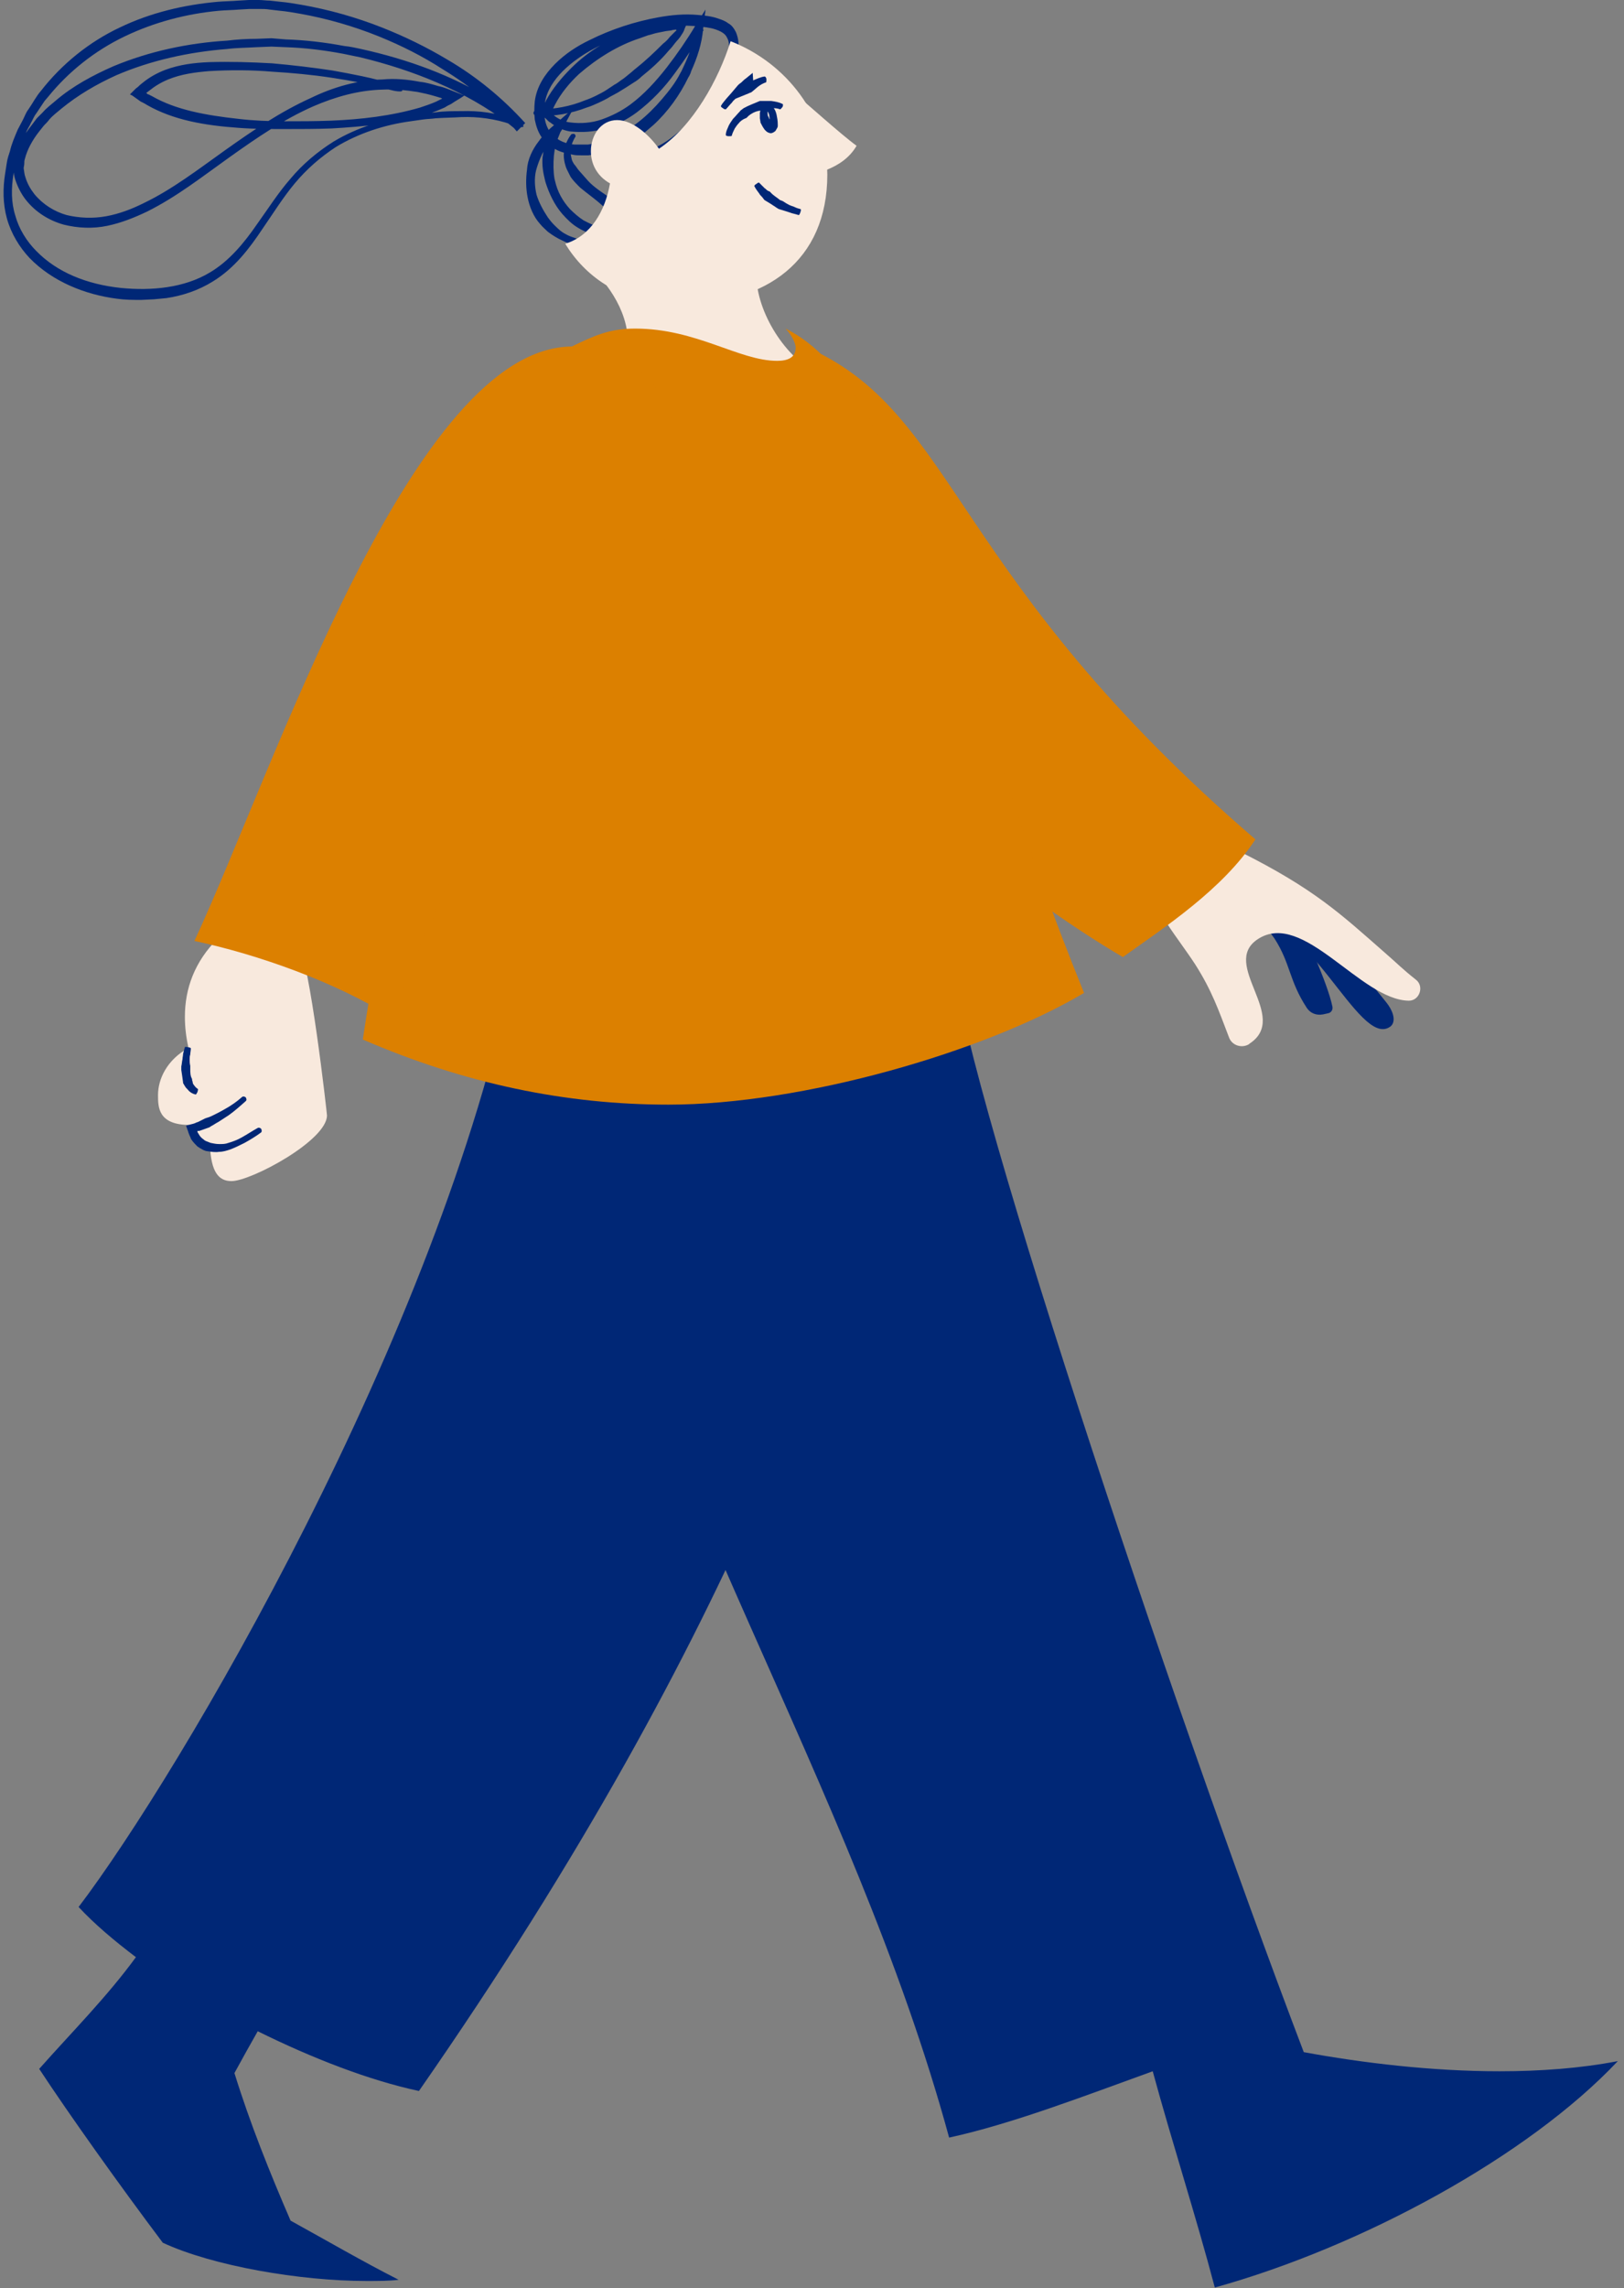 <svg width="272" height="383" viewBox="0 0 272 383" fill="none" xmlns="http://www.w3.org/2000/svg">
<rect x="0" y="0" width="272" height="383" fill="#808080" stroke="none"/>
<g clip-path="url(#clip0_2453_2950)">
<path d="M222.466 169.6C222.966 169.5 223.266 169 223.166 168.5C222.366 164.6 218.366 155.6 216.366 152.6C215.766 151.7 215.066 150.9 214.066 150.6C212.166 150 210.166 151.5 208.466 152.2C210.766 153.7 212.266 155.4 213.466 157.1C216.166 161.3 215.866 164.1 218.866 168.7C219.466 169.6 220.466 170 221.566 169.8L222.466 169.6Z" fill="#002776"/>
<path d="M207.166 152.5C219.166 152.2 227.466 175.4 232.766 171.9C233.566 171.4 233.766 170.1 232.566 168.3C232.166 167.6 225.066 159.3 222.766 155.8C222.666 155.7 215.966 146 207.166 152.5Z" fill="#002776"/>
<path d="M201.566 139.6C203.866 140.8 205.666 141.6 207.566 142.5C220.166 148.8 224.566 153 231.866 159.4C234.066 161.3 234.766 162.1 237.166 164C238.566 165.1 237.766 167.5 235.966 167.5C227.866 167.4 218.266 152.2 210.666 157.2C204.266 161.4 216.166 170.2 209.266 174.7L209.166 174.8C207.966 175.5 206.366 175 205.866 173.7C204.066 169 202.966 165.8 200.166 161.4C198.666 159.1 196.966 156.9 195.466 154.6C193.666 151.8 193.866 150 193.366 146.7L201.566 139.6Z" fill="#F8E9DD"/>
<path d="M122.166 86.1C129.066 120.3 171.766 150.7 188.066 160.2C195.066 155.2 204.766 148.9 210.266 140.5C159.466 96.8 160.266 69.8 135.966 58.5C138.166 75.7 123.266 72 122.166 86.1Z" fill="#DC8000"/>
<path d="M152.066 178.6C141.766 216.8 124.766 271.5 70.166 350C61.766 348.2 52.266 344.5 43.166 340C41.866 342.3 40.566 344.6 39.266 347C41.866 355.4 45.166 363.6 48.666 371.7C54.666 375 60.666 378.5 66.766 381.6C65.166 381.8 63.366 381.8 61.366 381.8C50.266 381.8 35.666 379.3 27.266 375.4C19.966 365.7 11.566 353.9 6.566 346.3C12.066 340.1 17.866 334.3 22.766 327.6C19.066 324.8 15.766 322 13.166 319.2C29.966 297.1 73.566 223.5 86.066 161.8C112.266 146.3 146.866 166.3 152.066 178.6Z" fill="#002776"/>
<path d="M159.766 155C159.666 156.3 159.566 157.6 159.566 159C159.566 175.7 196.066 285 218.366 343.5C228.166 345.3 239.766 346.7 251.166 346.7C257.966 346.7 264.766 346.2 270.966 345C255.966 360.9 228.266 376 203.466 382.9C200.266 370.8 196.366 358.8 193.066 346.7C181.966 350.7 169.566 355.5 158.966 357.8C142.866 298.7 107.266 245 94.266 185C92.866 170.5 110.266 149.6 159.766 155Z" fill="#002776"/>
<path d="M104.866 60.1C105.066 59.2 105.166 58.2 105.166 57.3C105.166 51.8 101.366 46.6 97.166 43.2L126.766 44.2C126.666 44.8 126.666 45.3 126.666 45.9C126.666 52.3 131.666 60.1 137.166 62.6" fill="#F8E9DD"/>
<path d="M90.066 19.4C92.866 19.5 95.666 19 98.266 18C98.966 17.8 99.566 17.5 100.266 17.2C100.866 16.9 101.566 16.6 102.166 16.2L103.466 15.5L104.766 14.7C105.266 14.4 105.666 14.1 106.166 13.8C106.666 13.5 107.066 13.2 107.466 12.8C108.966 11.6 110.566 10.2 112.066 8.4C112.466 8 112.766 7.6 113.066 7.2C113.366 6.8 113.766 6.5 114.166 5.8C114.366 5.5 114.566 5.2 114.666 4.8C114.766 4.5 115.066 4.2 114.766 3.9C114.766 3.7 114.566 3.7 114.366 3.7H113.866L112.766 3.6C112.566 3.6 112.466 3.6 112.166 3.6L111.766 3.7L110.966 3.8C110.466 3.9 109.966 4 109.366 4.1C108.866 4.2 108.366 4.3 107.866 4.5C107.366 4.6 106.866 4.8 106.366 5C102.466 6.2 98.666 8.4 95.666 11.4C94.066 13 92.566 14.8 91.466 16.8C91.366 17.1 91.166 17.3 91.066 17.6L90.566 18.6L90.666 19C90.666 19.1 90.866 19.2 90.866 19.3C91.066 19.5 91.166 19.7 91.366 19.8C91.566 20 91.666 20.1 91.766 20.2C91.866 20.3 91.966 20.4 92.166 20.5C93.166 21.3 94.266 21.8 95.466 22C97.466 22.2 99.466 22.1 101.366 21.5C103.266 20.9 105.066 20 106.666 18.8C109.166 16.9 111.266 14.7 113.066 12.2C114.766 9.9 116.366 7.5 117.866 5L116.466 4.6C116.266 6.9 115.466 9.1 114.466 11.2C114.266 11.6 114.166 11.9 113.966 12.2C113.166 13.8 112.066 15.2 110.866 16.6C109.666 18 108.366 19.3 106.966 20.4C105.066 21.9 102.966 23.1 100.666 23.7C100.266 23.8 99.966 23.9 99.566 24L98.466 24.2H97.366C96.966 24.2 96.566 24.2 96.266 24.2C94.566 24.1 92.966 23.3 92.066 22C91.166 20.7 90.966 18.8 91.266 17.2C91.566 15.2 92.766 13.4 94.266 11.9C95.766 10.4 97.666 9.1 99.566 8.1C102.966 6.3 106.866 5.1 110.566 4.6C112.566 4.3 114.666 4.2 116.766 4.4C117.766 4.5 118.866 4.6 119.766 4.9C120.666 5.2 121.466 5.6 121.766 6.3C122.366 7.3 122.066 8.9 121.666 10.4C120.966 12.7 119.766 14.9 118.366 16.9C117.366 18.4 116.166 19.7 114.866 21C113.266 22.5 111.466 24 109.466 24.8C109.066 24.9 108.766 25.3 108.866 25.5C108.866 25.8 109.366 25.9 109.866 25.7C111.066 25.3 112.166 24.7 113.066 24C113.566 23.7 114.066 23.3 114.466 22.9C114.966 22.5 115.366 22.1 115.766 21.7C117.066 20.4 118.266 19 119.366 17.5C120.866 15.4 122.266 13.2 123.066 10.7C123.366 9.9 123.566 9.1 123.666 8.2C123.766 7.3 123.666 6.4 123.266 5.4C122.966 4.8 122.566 4.2 121.966 3.9C121.466 3.5 120.866 3.3 120.266 3.1C119.166 2.7 117.966 2.6 116.866 2.5C114.666 2.3 112.466 2.5 110.266 2.9C106.366 3.6 102.366 4.9 98.766 6.7C96.666 7.7 94.666 9 92.966 10.7C91.266 12.4 89.866 14.5 89.566 17C89.466 18 89.466 19 89.566 20C89.766 21 90.066 22 90.666 22.9C91.266 23.8 92.066 24.5 93.066 25C93.966 25.5 94.966 25.7 95.966 25.9C96.366 26 96.866 26 97.266 26H98.566L99.866 25.8L100.466 25.7L101.066 25.5C103.666 24.9 105.966 23.6 108.066 22.1L109.466 20.9C111.866 18.7 113.866 15.9 115.266 13C115.466 12.7 115.666 12.3 115.766 11.9C116.766 9.7 117.566 7.3 117.766 4.8L118.166 1.6L116.466 4.3C114.966 6.8 113.366 9.1 111.666 11.3C109.866 13.6 107.866 15.8 105.566 17.5C104.066 18.6 102.466 19.4 100.766 20C99.066 20.6 97.166 20.7 95.566 20.5C94.566 20.4 93.666 20 92.866 19.4C92.766 19.3 92.666 19.2 92.566 19.2L92.466 18.9C92.366 18.8 92.266 18.8 92.366 18.7L92.966 17.5C93.966 15.6 95.366 13.9 96.966 12.4C99.966 9.8 103.466 7.6 107.166 6.4C107.666 6.2 108.066 6.1 108.566 5.9C109.066 5.8 109.566 5.6 110.066 5.5C110.566 5.4 111.066 5.3 111.566 5.2L112.366 5.1L112.766 5H112.866C112.966 5 113.166 4.9 113.266 5C113.366 5.1 113.266 5.1 113.166 5.2L112.966 5.4L112.166 6.2C111.866 6.6 111.466 7 111.066 7.3C109.466 8.9 108.066 10.2 106.566 11.4C106.166 11.7 105.766 12.1 105.366 12.4C104.966 12.7 104.566 13.1 104.066 13.4C103.666 13.7 103.266 14 102.866 14.2L101.666 15C101.066 15.4 100.466 15.7 99.866 16C99.266 16.3 98.566 16.6 97.966 16.8C95.566 17.8 92.866 18.3 90.266 18.3C89.766 18.3 89.466 18.5 89.366 18.8C89.266 19.2 89.666 19.4 90.066 19.4Z" fill="#002776"/>
<path d="M95.666 22.5C95.066 23.3 94.566 24.3 94.466 25.5C94.366 26.1 94.466 26.7 94.566 27.2C94.666 27.6 94.766 28 94.966 28.4C95.166 28.8 95.366 29.2 95.566 29.6C95.966 30.2 96.566 30.8 97.166 31.4C98.366 32.4 99.666 33.3 100.766 34.3C101.366 34.8 101.866 35.2 102.466 35.7C102.966 36.2 103.566 36.6 103.766 37C103.966 37.3 103.766 37.9 103.266 38.1C102.966 38.2 102.666 38.3 102.366 38.3C102.066 38.3 101.666 38.2 101.266 38.2C100.066 38 98.866 37.5 97.766 36.9C96.966 36.4 96.166 35.7 95.466 35C94.266 33.7 93.366 32.1 92.966 30.3L92.866 29.9C92.666 28.7 92.666 27.4 92.766 26.1C92.866 25.3 92.966 24.4 93.266 23.6C93.466 23.1 93.666 22.6 93.866 22.1L94.066 21.8L96.066 18.1L92.966 20.8C91.966 21.6 90.966 22.6 90.266 23.6C89.166 25 88.366 26.7 88.266 28.4C88.066 29.9 88.066 31.5 88.366 33C88.666 34.6 89.366 36.3 90.466 37.5C90.866 38 91.366 38.4 91.766 38.8C92.566 39.4 93.366 39.9 94.266 40.3C94.866 40.6 95.566 40.9 96.166 41C96.966 41.3 97.866 41.4 98.766 41.4C98.966 41.4 99.066 41.2 99.166 40.9C99.166 40.6 99.066 40.4 98.866 40.4C98.066 40.3 97.266 40.1 96.466 39.9C95.866 39.7 95.266 39.5 94.766 39.2C93.966 38.8 93.366 38.2 92.766 37.6C92.366 37.2 92.066 36.8 91.766 36.4C90.966 35.2 90.266 33.9 89.866 32.6C89.566 31.3 89.466 29.9 89.766 28.6C90.166 27.1 90.766 25.7 91.566 24.4C92.166 23.5 92.966 22.6 93.966 21.9L92.866 20.9L92.666 21.2C92.366 21.7 92.066 22.3 91.766 22.9C91.366 23.8 91.066 24.8 90.966 25.7C90.966 25.9 90.866 26.2 90.866 26.4C90.766 27.7 90.966 28.9 91.266 30.1L91.366 30.5C91.966 32.4 92.866 34.3 94.166 35.8C94.966 36.7 95.766 37.5 96.766 38.1C98.066 38.9 99.466 39.4 100.966 39.5C101.366 39.5 101.766 39.6 102.266 39.5C102.766 39.5 103.266 39.3 103.766 39.1C104.266 38.9 104.666 38.4 104.866 37.9C104.966 37.6 105.066 37.3 105.066 37C105.066 36.9 105.066 36.7 105.066 36.5C105.066 36.4 104.966 36.2 104.966 36.1C104.566 35.1 103.966 34.6 103.366 34.1C102.766 33.6 102.166 33.2 101.566 32.7C100.366 31.9 99.066 31 98.166 29.9C97.666 29.3 97.166 28.8 96.766 28.3C96.566 28 96.366 27.7 96.166 27.5C95.966 27.2 95.866 27 95.766 26.7C95.666 26.3 95.566 25.8 95.566 25.4C95.566 24.6 95.866 23.7 96.366 22.9C96.466 22.8 96.366 22.5 96.166 22.4C96.066 22.4 95.766 22.4 95.666 22.5Z" fill="#002776"/>
<path d="M65.566 14C62.266 13 58.966 12.4 55.666 11.8C52.366 11.3 48.966 10.9 45.566 10.6C42.066 10.4 38.566 10.3 35.066 10.4C32.566 10.5 30.066 10.8 27.666 11.7C26.366 12.2 25.066 12.9 23.966 13.8L23.466 14.2C23.266 14.4 23.066 14.6 22.766 14.8L22.066 15.5C21.966 15.6 21.866 15.7 21.766 15.8L22.166 16L23.566 17L23.966 17.2L24.166 17.3L24.666 17.6C29.066 20.1 34.266 21 39.966 21.4C42.566 21.6 45.166 21.6 47.766 21.6C50.366 21.6 52.966 21.6 55.566 21.5C60.766 21.2 65.966 20.7 70.966 19.3C71.966 19 72.866 18.7 73.766 18.3C73.966 18.2 74.266 18.1 74.466 18L74.966 17.7C75.166 17.6 75.366 17.5 75.566 17.4C76.266 16.9 77.066 16.5 77.766 16L75.266 15C74.266 14.6 73.866 14.5 73.366 14.4C72.366 14.1 71.366 13.8 70.366 13.7C68.266 13.3 66.166 13.1 64.066 13.3C59.866 13.4 55.766 14.6 52.066 16.4C46.966 18.7 42.266 21.9 37.766 25.1C33.266 28.3 28.866 31.7 24.066 34C22.066 35 19.966 35.8 17.766 36.2C15.566 36.6 13.266 36.5 11.166 36C9.066 35.4 7.166 34.2 5.766 32.5C5.066 31.6 4.566 30.7 4.266 29.7C4.066 29.2 4.066 28.7 3.966 28.2C3.966 27.9 4.066 27.7 4.066 27.4C4.066 27.1 4.066 26.9 4.166 26.6C4.566 25 5.466 23.4 6.566 22L7.366 21C7.666 20.7 7.966 20.4 8.266 20C8.866 19.3 9.566 18.8 10.266 18.2C13.066 15.9 16.166 14.1 19.466 12.6C25.266 10.1 31.666 8.7 38.066 8.2C39.666 8 41.266 8 42.966 7.9L45.466 7.8L47.866 7.9C51.066 8 54.266 8.4 57.466 9C58.466 9.2 59.366 9.4 60.366 9.6C69.066 11.7 77.966 15.2 85.166 20.7L86.666 21.9L87.966 20.6C84.166 16.4 79.766 12.8 74.966 10C71.466 7.9 67.766 6.1 63.966 4.6C59.666 2.9 55.066 1.6 50.466 0.8C49.266 0.6 48.166 0.4 46.966 0.3L45.166 0.1C44.566 0.1 43.966 0 43.366 0C42.866 0 42.266 0 41.666 0L39.966 0.1C38.766 0.2 37.666 0.2 36.466 0.3C30.866 0.8 25.266 2.1 20.066 4.6C14.966 7 10.366 10.7 6.866 15.2C6.066 16.1 5.466 17.3 4.766 18.3C4.366 18.8 4.166 19.4 3.866 20C3.566 20.6 3.266 21.1 2.966 21.7C2.466 22.9 1.966 24 1.666 25.3C1.466 25.9 1.266 26.5 1.166 27.1L0.866 29C0.466 31.5 0.466 34.1 1.166 36.6C1.866 39.1 3.266 41.4 4.966 43.2C8.766 47.1 14.166 49.3 19.566 50C20.966 50.2 22.266 50.2 23.666 50.2L25.766 50.1L27.866 49.9C30.566 49.5 33.266 48.6 35.666 47.1C39.266 44.9 41.766 41.6 43.966 38.3C45.766 35.7 47.366 33.1 49.366 30.7C51.366 28.3 53.666 26.3 56.266 24.6C60.066 22.3 64.366 20.9 68.766 20.3C69.466 20.2 70.166 20.1 70.866 20C71.566 19.9 72.266 19.9 72.966 19.8C74.366 19.7 75.766 19.7 77.266 19.6C80.066 19.5 82.966 19.9 85.566 20.8C86.666 21.2 87.466 21.4 87.666 21.2C87.766 21 87.066 20.3 85.966 19.9C83.166 18.9 80.166 18.5 77.266 18.6C75.866 18.6 74.366 18.6 72.966 18.8C72.266 18.9 71.566 18.9 70.866 19C70.166 19.1 69.466 19.2 68.766 19.3C64.266 20 59.866 21.3 55.866 23.7C53.166 25.4 50.666 27.5 48.666 29.9C46.566 32.3 44.866 35 43.066 37.5C40.866 40.7 38.366 43.7 35.166 45.6C30.866 48.2 25.366 48.7 20.266 48.2C14.566 47.6 9.566 45.6 6.066 42C4.466 40.4 3.166 38.3 2.566 36.1C1.866 33.9 1.866 31.5 2.266 29.1L2.566 27.3C2.666 26.7 2.866 26.1 3.066 25.6C3.366 24.4 3.866 23.4 4.366 22.2C4.566 21.6 4.966 21.1 5.166 20.6C5.466 20.1 5.666 19.5 6.066 19L7.066 17.5L7.466 16.9L8.066 16.2C11.466 12 15.866 8.5 20.866 6.1C25.866 3.7 31.266 2.3 36.666 1.8C37.766 1.7 38.866 1.7 40.066 1.6L41.766 1.5C42.366 1.5 42.866 1.5 43.466 1.5C44.066 1.5 44.566 1.5 45.166 1.6L46.866 1.8C47.966 1.9 49.166 2.1 50.266 2.3C54.766 3.1 59.266 4.4 63.466 6.1C67.166 7.6 70.766 9.4 74.166 11.6C78.766 14.4 83.066 17.9 86.566 22L87.866 20.7L86.266 19.4C85.066 18.5 83.866 17.6 82.666 16.9C75.766 12.6 68.166 9.9 60.466 8.2C59.566 8 58.666 7.8 57.666 7.7C54.466 7.1 51.166 6.7 47.866 6.6L45.466 6.4L42.966 6.5C41.366 6.5 39.666 6.6 38.066 6.8C31.466 7.2 24.966 8.6 18.966 11.1C15.566 12.6 12.166 14.4 9.266 16.9C8.566 17.5 7.766 18.1 7.166 18.8C6.866 19.1 6.466 19.5 6.166 19.8L5.266 21C4.066 22.5 3.066 24.2 2.566 26.2C2.466 26.5 2.466 26.8 2.366 27.2C2.366 27.5 2.266 27.9 2.266 28.2C2.266 28.9 2.366 29.5 2.566 30.1C2.966 31.3 3.566 32.5 4.366 33.5C5.966 35.5 8.166 36.9 10.666 37.6C13.066 38.2 15.566 38.3 17.966 37.8C20.366 37.3 22.566 36.4 24.666 35.4C29.666 32.9 33.966 29.5 38.466 26.3C42.966 23.1 47.466 20 52.466 17.8C56.166 16.2 60.066 15.1 64.066 15C66.066 14.9 68.066 15.1 69.966 15.4C70.966 15.6 71.866 15.8 72.866 16.1L73.866 16.4L74.066 16.5C73.966 16.5 73.966 16.6 73.866 16.6L73.666 16.7C73.466 16.8 73.266 16.9 73.066 17C72.166 17.4 71.266 17.7 70.366 18C65.566 19.4 60.466 20 55.366 20.2C52.766 20.3 50.266 20.3 47.666 20.3C45.066 20.3 42.466 20.2 39.966 19.9C34.466 19.3 29.466 18.4 25.466 16.1L25.066 15.9L24.866 15.8H24.766L24.566 15.6H24.466C24.466 15.6 24.466 15.6 24.566 15.5L24.966 15.2C25.966 14.4 26.966 13.8 28.166 13.3C30.366 12.4 32.666 12.1 35.066 11.9C38.566 11.7 42.066 11.7 45.566 12C48.866 12.2 52.166 12.5 55.466 13C58.766 13.5 62.066 14.1 65.166 15C66.266 15.3 67.266 15.4 67.366 15.2C67.466 14.9 66.666 14.4 65.566 14Z" fill="#002776"/>
<path d="M132.366 29.8C135.966 29.4 141.166 28.4 143.466 24.4C140.966 22.6 134.766 17 133.266 15.8" fill="#F8E9DD"/>
<path d="M122.366 6.9C120.366 13.3 116.066 21.1 110.366 24.9C108.766 22.6 105.966 20.1 103.366 20.1C100.666 20.1 98.966 22.6 98.966 25.3C98.966 27.3 99.866 29.4 102.166 30.7C101.366 35.3 98.966 39.5 94.666 40.8C97.966 46.2 103.566 50.2 111.366 50.8C112.166 50.9 113.066 50.9 113.966 50.9C128.266 50.9 138.566 43.7 138.566 29.2C138.466 19.5 131.866 10.6 122.366 6.9Z" fill="#F8E9DD"/>
<path d="M128.966 32.1C128.866 32 128.666 32 128.566 31.9C128.366 31.8 128.266 31.6 128.066 31.5C127.766 31.2 127.466 30.9 127.166 30.6C127.166 30.5 126.866 30.6 126.666 30.8C126.466 30.9 126.266 31.1 126.366 31.2C126.566 31.6 126.866 32 127.166 32.4C127.266 32.6 127.466 32.8 127.666 33L127.966 33.4L128.066 33.5C128.766 33.9 129.366 34.3 129.966 34.7C130.066 34.8 130.166 34.8 130.266 34.9L130.466 35L131.766 35.4C132.066 35.5 132.366 35.6 132.666 35.7C133.066 35.8 133.466 35.9 133.766 36C133.866 36 133.966 35.8 134.066 35.5C134.166 35.2 134.166 35 134.066 35C133.666 34.9 133.366 34.8 132.966 34.6C132.666 34.5 132.366 34.4 132.166 34.3C131.766 34.1 131.466 33.9 131.166 33.7L130.966 33.6C130.866 33.6 130.766 33.5 130.666 33.5C130.066 33 129.466 32.7 128.966 32.1Z" fill="#002776"/>
<path d="M127.865 18.4C128.065 18.3 128.265 18.3 128.365 18.2C128.665 18.1 128.865 18.1 129.165 18.1C129.665 18.1 130.165 18.1 130.665 18.3C130.765 18.3 130.865 18.1 131.065 17.9C131.165 17.7 131.165 17.4 131.065 17.4C130.465 17.1 129.865 17 129.165 16.9C128.865 16.9 128.465 16.9 128.165 16.9C127.965 16.9 127.665 16.9 127.465 16.9H127.265C126.365 17.3 125.465 17.6 124.565 18.1L124.165 18.4C124.065 18.5 123.965 18.5 123.965 18.6C123.565 19 123.165 19.5 122.765 19.9C122.565 20.2 122.265 20.6 122.065 21C121.865 21.5 121.565 22 121.565 22.6C121.565 22.7 121.765 22.8 122.065 22.8C122.365 22.8 122.565 22.8 122.565 22.7C122.665 22.3 122.865 21.9 123.065 21.5C123.265 21.2 123.465 20.9 123.665 20.7C123.965 20.3 124.365 20 124.865 19.8C124.965 19.8 125.065 19.7 125.065 19.7L125.365 19.4C125.965 18.9 126.765 18.5 127.665 18.5L127.865 18.4Z" fill="#002776"/>
<path d="M128.866 19.9C128.766 19.8 128.766 19.6 128.666 19.5C128.566 19.3 128.566 19.1 128.566 18.9C128.566 18.5 128.566 18.1 128.766 17.8C128.766 17.7 128.666 17.6 128.366 17.4C128.166 17.3 127.866 17.2 127.866 17.3C127.566 17.8 127.366 18.3 127.266 18.9C127.266 19.2 127.266 19.5 127.266 19.8L127.366 20.4V20.5C127.566 20.9 127.766 21.3 128.066 21.7C128.266 21.9 128.466 22.2 129.066 22.3C129.366 22.3 129.666 22.1 129.766 22C129.966 21.9 129.966 21.7 130.066 21.6C130.166 21.4 130.266 21.3 130.266 21.1C130.266 21 130.266 20.9 130.266 20.8C130.266 20.2 130.166 19.7 130.066 19.2C129.966 18.8 129.866 18.5 129.666 18.2C129.466 17.8 129.066 17.4 128.666 17.2C128.566 17.2 128.366 17.3 128.266 17.5C128.166 17.7 128.066 17.9 128.066 18C128.266 18.2 128.466 18.5 128.666 18.8C128.766 19 128.866 19.3 128.866 19.6C128.966 20 128.866 20.4 128.766 20.7C128.766 20.8 128.666 20.8 128.666 20.8C128.666 20.9 128.666 21 128.666 21C128.666 21.1 128.566 21 128.766 21.2C128.866 21.3 128.866 21.4 128.866 21.4V21.3C128.866 21.2 128.966 21.2 128.966 21.1C129.066 21 128.966 21.1 128.966 21C129.066 20.6 128.966 20.3 128.866 19.9Z" fill="#002776"/>
<path d="M125.766 15.5L126.266 15.1L126.966 14.5C127.366 14.2 127.866 13.9 128.266 13.8C128.366 13.8 128.366 13.5 128.366 13.3C128.366 13 128.166 12.8 128.066 12.8C127.366 12.9 126.766 13.2 126.266 13.4L125.466 13.9C125.266 14 125.066 14.1 124.966 14.2H124.866L124.766 14.3L125.766 15.5C125.966 15 126.166 14.3 126.166 13.7L126.066 12.2L124.966 13.1C124.666 13.3 124.366 13.6 124.166 13.8L123.766 14.1L123.566 14.3L122.466 15.6L121.666 16.5C121.366 16.9 120.966 17.3 120.766 17.7C120.666 17.8 120.866 18 121.066 18.1C121.266 18.3 121.466 18.3 121.566 18.3C121.866 18 122.166 17.6 122.566 17.2C122.766 16.9 123.066 16.6 123.366 16.4C123.766 16 124.166 15.7 124.566 15.4L124.766 15.2L125.066 14.9C125.266 14.6 125.566 14.4 125.866 14.1L124.666 13.6C124.666 14 124.566 14.2 124.366 14.5L122.266 16.9L125.466 15.6L125.666 15.5H125.766Z" fill="#002776"/>
<path d="M131.566 55C132.366 55.8 133.266 57.3 133.266 58.2C133.266 59.9 131.866 60.4 130.166 60.4C123.766 60.4 116.666 55 106.366 55C102.066 55 99.466 56.2 95.566 58.1L91.466 66.8C75.966 101.2 66.466 136.2 60.766 174C77.866 181.4 94.766 184.9 111.966 184.9C134.366 184.9 164.866 176.1 181.566 166.2C159.766 112.6 152.066 65.1 131.566 55Z" fill="#DC8000"/>
<path d="M35.166 191.8C35.366 196.1 36.566 197.7 38.766 197.7C42.066 197.7 54.766 190.9 54.766 186.7C54.766 186.4 51.866 160.5 49.866 157.9L36.466 157.1C32.566 161 30.966 165.5 30.966 170.2C30.966 171.9 31.166 173.6 31.566 175.4C27.966 177.4 26.466 180.6 26.466 183.3C26.466 185.3 26.466 188.3 31.766 188.3C32.866 190.2 33.966 191.3 35.166 191.8Z" fill="#F8E9DD"/>
<path d="M35.366 188.5C35.766 188.3 36.166 188 36.566 187.8C37.166 187.4 37.666 187.1 38.266 186.7C39.266 186 40.266 185.1 41.166 184.3C41.366 184.1 41.266 183.9 41.166 183.7C40.966 183.5 40.666 183.5 40.566 183.6C39.666 184.4 38.666 185.1 37.566 185.7C37.066 186 36.466 186.3 35.866 186.6C35.466 186.8 35.066 187 34.666 187.1L34.366 187.2C33.966 187.4 33.566 187.6 33.166 187.8L32.866 187.9L32.666 188L32.366 188.1C31.966 188.2 31.566 188.3 31.166 188.4C31.266 188.8 31.466 189.2 31.566 189.6L31.766 190.1C31.866 190.3 31.966 190.5 31.966 190.6C32.266 191.1 32.666 191.5 33.066 191.9C33.366 192.1 33.666 192.3 34.066 192.5C34.266 192.6 34.566 192.7 34.766 192.7C35.366 192.8 36.166 192.9 36.666 192.8C37.366 192.8 37.966 192.6 38.566 192.4C39.366 192.1 40.166 191.7 40.966 191.3C41.866 190.8 42.866 190.2 43.666 189.6C43.866 189.5 43.866 189.2 43.766 189C43.666 188.8 43.366 188.7 43.166 188.8C42.266 189.3 41.366 189.9 40.466 190.4C39.766 190.8 38.966 191.1 38.266 191.3C37.766 191.5 37.266 191.5 36.766 191.5C36.166 191.5 35.766 191.4 35.266 191.3C35.066 191.2 34.966 191.2 34.766 191.1C34.466 191 34.266 190.9 34.066 190.7C33.766 190.5 33.466 190.2 33.266 189.8C33.066 189.5 33.066 189.5 33.066 189.3H33.266H33.366L33.666 189.2L35.066 188.7L35.366 188.5Z" fill="#002776"/>
<path d="M30.666 181.3C30.766 181.5 30.866 181.6 30.966 181.8C31.066 182 31.266 182.2 31.466 182.4C31.766 182.8 32.266 183.1 32.766 183.2C32.866 183.2 32.966 183 33.066 182.8C33.166 182.5 33.166 182.3 33.166 182.3C32.866 182.1 32.666 181.9 32.466 181.6C32.366 181.5 32.266 181.3 32.266 181.1C32.266 181 32.166 180.9 32.166 180.7V180.6C31.866 180.1 31.866 179.5 31.866 178.9V178.6C31.866 178.5 31.866 178.5 31.866 178.4C31.766 178 31.766 177.7 31.766 177.3C31.766 177 31.766 176.8 31.866 176.5C31.866 176.2 31.966 175.8 31.966 175.5C31.966 175.4 31.766 175.3 31.466 175.3C31.166 175.2 30.966 175.2 30.966 175.3C30.866 175.6 30.766 176 30.666 176.4C30.666 176.7 30.566 177 30.566 177.3C30.466 177.7 30.466 178.1 30.366 178.5C30.366 178.6 30.366 178.6 30.366 178.7V179.1C30.466 179.8 30.566 180.4 30.666 181.2V181.3Z" fill="#002776"/>
<path d="M32.566 157.5C46.166 128.2 69.166 58 95.866 58C105.466 58 113.766 65 113.766 77.9C113.766 101.9 94.066 98.2 65.466 170.2C56.166 164.4 43.366 159.8 32.566 157.5Z" fill="#DC8000"/>
</g>
<defs>
<clipPath id="clip0_2453_2950">
<rect width="270.6" height="383" fill="white" transform="translate(0.466)"/>
</clipPath>
</defs>
</svg>
